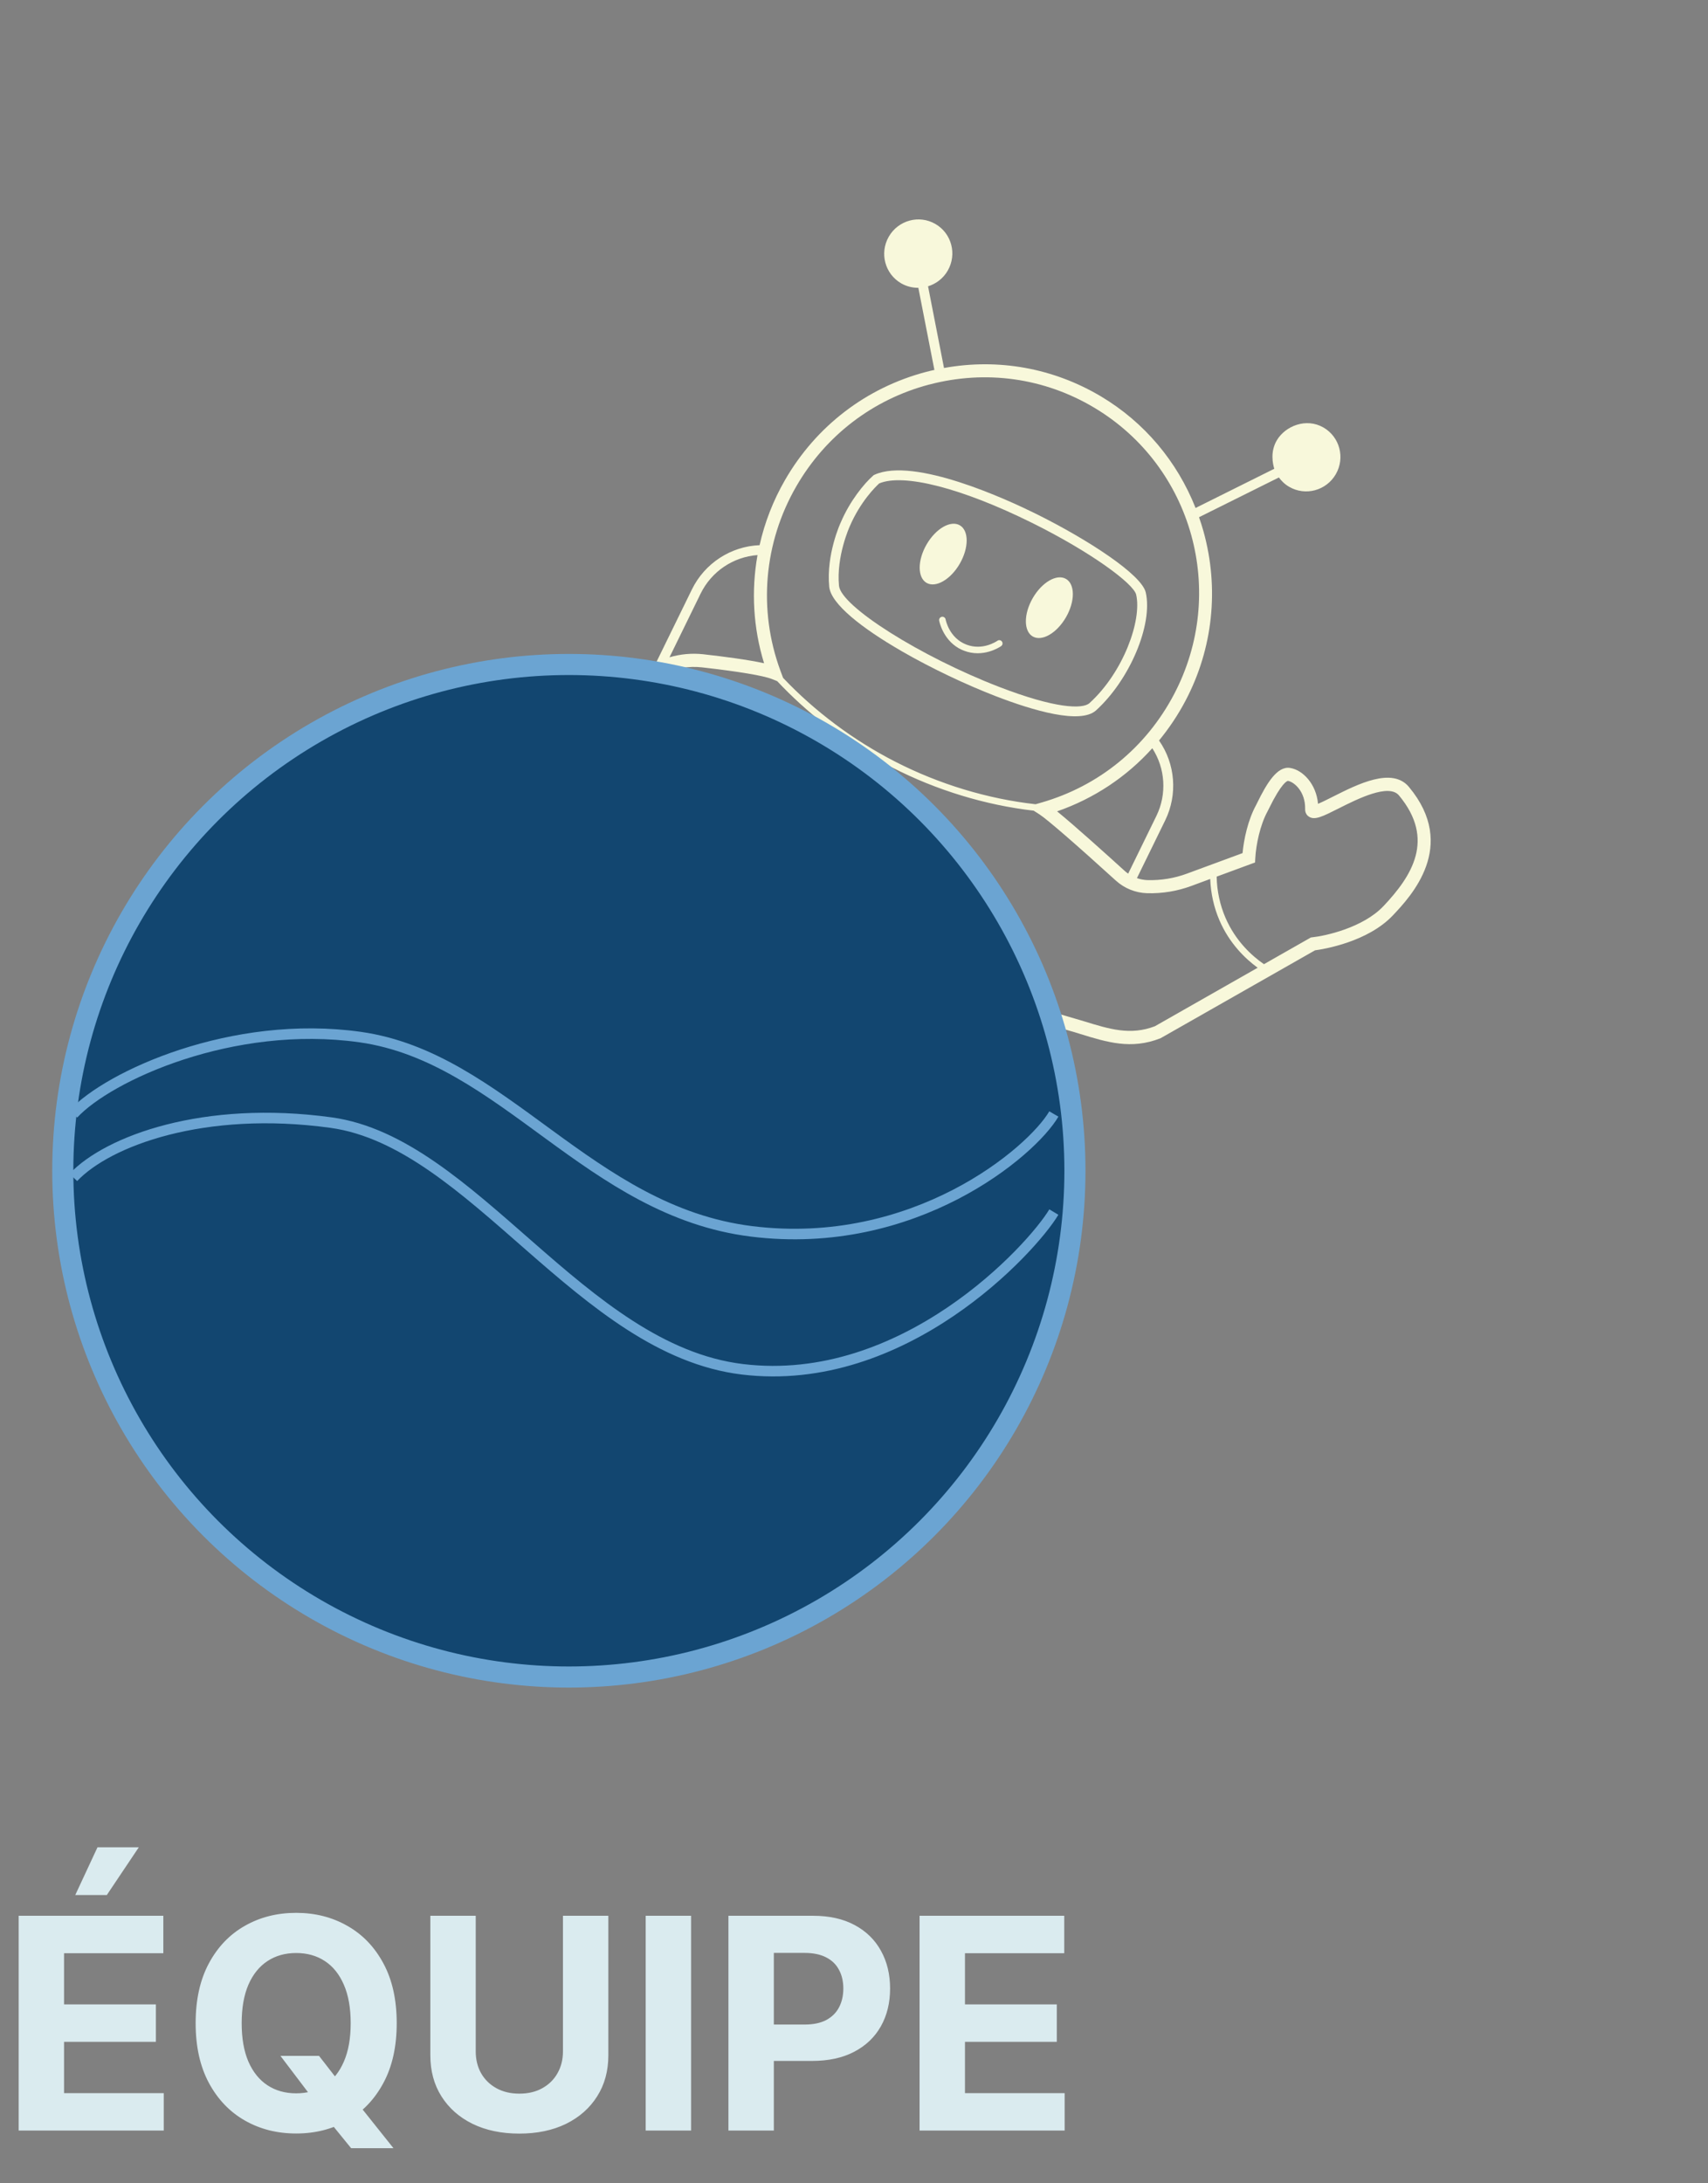 <svg width="162" height="207" viewBox="0 0 162 207" fill="none" xmlns="http://www.w3.org/2000/svg">
<rect x="0" y="0" width="162" height="207" fill="#808080" stroke="none"/>
<g clip-path="url(#clip0_1026_413)">
<path d="M90.921 61.452C91.079 61.544 91.251 61.625 91.435 61.695C93.24 62.387 94.783 61.376 94.953 61.261C95.095 61.163 95.132 60.969 95.034 60.829C94.937 60.687 94.743 60.65 94.604 60.75C94.461 60.848 93.172 61.693 91.662 61.116C90.033 60.493 89.703 58.796 89.689 58.727C89.658 58.558 89.497 58.446 89.328 58.479C89.159 58.511 89.047 58.673 89.078 58.843C89.094 58.92 89.418 60.584 90.924 61.454L90.921 61.452Z" fill="#F8F8DB"/>
<path d="M87.882 55.262C88.752 55.764 90.163 54.949 91.034 53.442C91.904 51.934 91.904 50.305 91.034 49.803C90.164 49.301 88.753 50.116 87.883 51.623C87.013 53.13 87.013 54.76 87.882 55.262Z" fill="#F8F8DB"/>
<path d="M97.954 60.345C98.823 60.847 100.234 60.033 101.105 58.525C101.975 57.017 101.975 55.388 101.105 54.886C100.236 54.384 98.825 55.198 97.954 56.706C97.084 58.214 97.084 59.843 97.954 60.345Z" fill="#F8F8DB"/>
<path d="M85.486 61.719C88.344 63.369 91.643 64.924 94.446 66.006C97.966 67.364 102.476 68.7 103.961 67.349C107.159 64.442 109.358 59.222 108.673 56.175C108.289 54.472 103.146 51.135 98.263 48.716C95.626 47.41 86.726 43.284 82.935 45.016L82.872 45.044L82.821 45.09C81.956 45.852 80.626 47.473 79.748 49.521C79.691 49.643 78.359 52.564 78.649 55.625C78.802 57.262 81.773 59.572 85.49 61.718L85.486 61.719ZM83.38 45.838C85.69 44.855 91.216 46.272 97.848 49.554C103.488 52.346 107.53 55.342 107.765 56.385C108.316 58.833 106.541 63.747 103.34 66.658C102.678 67.26 100.083 67.174 94.786 65.132C87.291 62.242 79.757 57.486 79.576 55.532C79.312 52.729 80.581 49.937 80.598 49.9C81.613 47.542 83.055 46.141 83.383 45.84L83.38 45.838Z" fill="#F8F8DB"/>
<path d="M133.639 74.614C132.049 72.702 128.797 74.337 126.425 75.533C125.947 75.772 125.39 76.056 125.012 76.209C124.845 74.329 123.57 72.998 122.36 72.808C121.137 72.614 120.141 74.283 119.244 76.115C119.193 76.222 119.155 76.301 119.13 76.344C118.365 77.744 117.975 79.572 117.855 80.883L112.577 82.83C111.377 83.272 110.123 83.478 108.848 83.445C108.499 83.434 108.162 83.369 107.836 83.257L110.518 77.775C111.716 75.321 111.475 72.411 109.931 70.208C110.881 69.052 111.727 67.793 112.443 66.434C115.045 61.5 115.652 55.801 114.152 50.391C114.027 49.933 113.878 49.484 113.724 49.038L121.3 45.269C121.52 45.569 121.838 45.904 122.281 46.159C123.824 47.05 125.802 46.513 126.699 44.959C127.596 43.405 127.072 41.424 125.529 40.533C123.89 39.586 121.918 40.386 121.112 41.733C120.461 42.817 120.72 43.986 120.863 44.444L113.397 48.161C111.648 43.735 108.533 40.038 104.447 37.596C99.912 34.891 94.682 33.954 89.537 34.89L88.023 27.144C88.78 26.911 89.46 26.403 89.889 25.66C90.786 24.106 90.263 22.125 88.719 21.234C87.177 20.343 85.199 20.88 84.302 22.434C83.405 23.988 83.928 25.969 85.471 26.86C85.986 27.158 86.549 27.292 87.103 27.287L88.626 35.074C88.363 35.131 88.104 35.19 87.842 35.259C82.161 36.757 77.41 40.395 74.461 45.503C73.331 47.459 72.524 49.545 72.045 51.689C69.321 51.796 66.843 53.399 65.626 55.885L62.232 62.822L50.178 68.201C49.611 68.453 49.05 68.742 48.513 69.059C48.23 69.227 47.943 69.407 47.667 69.594C47.428 69.755 47.189 69.927 46.954 70.104L42.284 73.631C41.159 73.709 37.41 74.129 35.019 76.232C33.17 77.86 28.263 82.183 32.375 88.192C33.779 90.247 37.166 88.923 39.639 87.955C40.138 87.76 40.72 87.534 41.109 87.416C41.099 89.306 42.245 90.749 43.432 91.053C44.63 91.359 45.778 89.791 46.84 88.051C46.899 87.948 46.947 87.872 46.977 87.832C48.035 86.266 48.644 83.965 48.783 82.665C49.795 82.046 51.306 81.629 52.537 81.287C52.809 81.214 53.065 81.142 53.307 81.069L52.663 82.383C51.117 85.545 51.958 89.269 54.64 91.434L53.785 95.314L50.529 101.585L45.87 114.743L41.443 117.094C38.338 118.815 36.48 121.803 36.6 124.899L36.644 126.002C36.675 126.827 37.118 127.565 37.829 127.976L37.837 127.981C39.742 129.07 43.226 131.042 45.157 132.005C46.079 132.465 47.135 132.545 48.133 132.228C49.319 131.853 50.956 131.263 52.398 130.741C52.963 130.538 53.501 130.344 53.979 130.173C54.946 129.83 55.792 129.22 56.417 128.41L57.231 127.359C57.697 126.756 57.961 126.008 57.974 125.248L58.028 122.018C58.031 121.883 58.079 121.752 58.148 121.662L70.182 107.642C70.377 112.299 70.997 125.87 71.083 127.728L68.272 131.81C66.493 134.054 66.817 136.76 66.865 137.098C66.996 138.971 67.254 142.417 69.254 143.434C70.018 143.883 76.007 147.348 78.591 147.359C81.658 147.371 84.615 142.874 85.183 141.76C86.136 139.893 84.585 136.327 83.531 134.533L81.907 131.502L83.395 126.91L85.693 119.614L88.246 110.551L89.69 108.384C92.915 108.909 96.099 107.274 97.562 104.281L100.852 97.554L101.869 97.85L102.404 98.014C105.021 98.823 107.283 99.523 110.033 98.452L110.075 98.436L124.727 90.101C125.533 89.993 129.726 89.319 132.126 86.773C133.815 84.981 138.301 80.217 133.647 74.626L133.639 74.614ZM109.678 77.366L107.005 82.831C106.888 82.749 106.777 82.663 106.669 82.565C104.84 80.904 101.925 78.28 100.264 76.925C103.772 75.707 106.85 73.654 109.293 70.942C110.528 72.844 110.694 75.29 109.679 77.363L109.678 77.366ZM88.144 36.46C93.499 35.048 99.058 35.825 103.803 38.662C113.133 44.236 116.443 56.178 111.341 65.852C108.681 70.892 104.216 74.529 98.765 76.095L98.224 76.251C93.68 75.743 89.092 74.356 84.916 72.218C80.951 70.192 77.281 67.446 74.272 64.267L74.017 63.58C71.896 57.815 72.444 51.451 75.525 46.114C78.304 41.3 82.785 37.87 88.142 36.456L88.144 36.46ZM71.848 52.631C71.243 56.022 71.439 59.53 72.47 62.882C70.945 62.549 68.623 62.246 66.717 62.032C65.635 61.911 64.54 62.011 63.5 62.318L66.453 56.28C67.484 54.172 69.552 52.797 71.847 52.627L71.848 52.631ZM47.832 81.796L47.581 81.971L47.566 82.276C47.514 83.382 46.919 85.683 45.946 87.128C45.912 87.18 45.854 87.273 45.78 87.396C44.363 89.72 43.827 89.836 43.744 89.838C43.185 89.696 42.176 88.692 42.372 87.021C42.406 86.713 42.3 86.439 42.074 86.266C41.557 85.866 40.768 86.174 39.193 86.789C37.344 87.512 34.248 88.723 33.398 87.479C30.324 82.987 32.906 79.743 35.833 77.164C38.125 75.146 42.088 74.883 42.531 74.858L42.722 74.85L47.088 71.551C48.227 72.313 49.935 73.785 50.933 76.196C51.452 77.454 51.718 78.833 51.708 80.221C50.387 80.594 48.878 81.063 47.835 81.797L47.832 81.796ZM53.499 82.783L54.553 80.628C54.553 80.628 54.578 80.617 54.59 80.614L60.227 78.963L57.649 82.988C56.488 84.801 55.662 86.789 55.201 88.889L54.869 90.388C52.812 88.465 52.218 85.405 53.497 82.786L53.499 82.783ZM57.195 120.859C56.938 121.18 56.795 121.583 56.787 121.993L56.733 125.223C56.724 125.715 56.554 126.201 56.252 126.588L55.438 127.639C54.958 128.259 54.313 128.726 53.571 128.989C53.09 129.159 52.551 129.355 51.982 129.56C50.549 130.077 48.926 130.664 47.763 131.03C47.074 131.249 46.344 131.195 45.71 130.879C43.738 129.895 39.978 127.761 38.452 126.891C38.123 126.693 37.895 126.338 37.878 125.94L37.835 124.837C37.734 122.217 39.343 119.665 42.021 118.181L46.871 115.605L49.773 107.401C50.827 108.996 52.452 110.835 54.89 112.246L54.908 112.257C58.44 114.296 61.145 114.5 62.74 114.397L57.189 120.863L57.195 120.859ZM82.21 126.528L80.56 131.622L82.447 135.14C83.687 137.25 84.637 140.09 84.079 141.188C83.339 142.638 80.715 146.11 78.605 146.102C76.678 146.092 71.648 143.383 69.869 142.338L69.85 142.327L69.831 142.316C68.43 141.626 68.212 138.477 68.104 136.966L68.096 136.911C68.092 136.887 67.732 134.463 69.256 132.554L72.345 128.071L72.335 127.86C72.331 127.779 72.153 123.892 71.951 119.42C72.444 119.776 73.029 120.157 73.659 120.521C75.269 121.451 77.169 122.281 78.531 122.383C80.579 122.535 82.472 122.02 83.775 121.555L82.209 126.524L82.21 126.528ZM90.266 107.505L91.833 105.15C92.842 103.638 93.647 101.995 94.229 100.274L95.668 96.028L99.943 97.275L96.725 103.859C95.508 106.345 92.936 107.757 90.264 107.501L90.266 107.505ZM109.544 97.297C107.216 98.188 105.252 97.58 102.771 96.814L94.876 94.5L93.054 99.88C92.506 101.499 91.749 103.04 90.8 104.46L87.099 110.015L84.501 119.25L84.013 120.802C82.769 121.284 80.756 121.919 78.583 121.76C76.572 121.612 73.433 119.792 71.916 118.607C71.703 113.9 71.474 108.77 71.395 106.818C71.38 106.428 71.13 106.093 70.763 105.967C70.392 105.84 69.989 105.949 69.734 106.249L63.338 113.701C61.561 113.929 58.91 113.836 55.228 111.71L55.209 111.699C52.663 110.229 51.038 108.264 50.043 106.648L51.651 102.103L54.962 95.724L56.414 89.143C56.846 87.187 57.612 85.338 58.695 83.65L63.061 76.831L54.202 79.427L54.099 79.469C53.733 79.65 53.056 79.843 52.328 80.046C52.316 78.634 52.039 77.231 51.507 75.951C50.501 73.518 48.813 71.992 47.615 71.153L47.697 71.092C47.913 70.928 48.133 70.771 48.355 70.621C48.612 70.449 48.873 70.282 49.137 70.129C49.632 69.835 50.151 69.568 50.676 69.335L63.012 63.827C64.129 63.33 65.363 63.138 66.577 63.273C69.994 63.657 72.41 64.058 73.209 64.378L73.718 64.582C76.491 67.538 79.825 70.129 83.442 72.138C83.837 72.359 84.236 72.572 84.641 72.776C88.848 74.928 93.465 76.332 98.043 76.861L98.602 77.219C99.326 77.688 102.034 80.033 105.837 83.49C106.652 84.23 107.705 84.655 108.807 84.686C110.241 84.725 111.652 84.494 112.998 83.996L114.786 83.335C114.839 84.694 115.136 86.037 115.666 87.265C116.615 89.457 118.111 90.894 119.287 91.752L109.546 97.295L109.544 97.297ZM131.219 85.908C129.281 87.963 125.688 88.739 124.466 88.866L124.336 88.881L119.882 91.415C118.744 90.628 117.191 89.227 116.235 87.017C115.709 85.802 115.423 84.463 115.397 83.114L119.038 81.772L119.061 81.36C119.133 80.082 119.517 78.222 120.217 76.94C120.249 76.886 120.295 76.786 120.359 76.657C121.555 74.213 122.077 74.046 122.159 74.036C122.726 74.125 123.825 75.03 123.789 76.71C123.782 77.019 123.915 77.284 124.157 77.434C124.711 77.79 125.47 77.403 126.98 76.642C128.754 75.75 131.723 74.257 132.688 75.413C136.167 79.594 133.9 83.063 131.224 85.906L131.219 85.908Z" fill="#F8F8DB"/>
<path d="M82.219 79.896C77.611 77.236 71.683 78.847 69.004 83.487C66.325 88.127 67.894 94.067 72.501 96.727C77.109 99.387 83.037 97.776 85.716 93.136C88.395 88.496 86.826 82.556 82.219 79.896ZM72.812 96.189C68.499 93.699 67.031 88.142 69.539 83.799C72.046 79.456 77.593 77.949 81.905 80.439C86.218 82.929 87.686 88.486 85.178 92.829C82.671 97.171 77.124 98.679 72.812 96.189Z" fill="#F8F8DB"/>
</g>
<circle cx="53.955" cy="111" r="48" fill="#124670" stroke="#6BA4D2" stroke-width="2"/>
<path d="M6.955 105.617C10.263 102.035 22.026 96.614 34.156 98.326C47.757 100.244 55.844 114.827 71.283 116.746C86.721 118.665 97.872 109.199 99.955 105.617" stroke="#6BA4D2"/>
<path d="M6.955 111.631C10.237 108.166 19.355 104.777 31.39 106.433C44.884 108.289 55.096 127.967 70.413 129.823C85.731 131.68 97.888 118.381 99.955 114.916" stroke="#6BA4D2"/>
<path d="M1.77 202V181.636H15.492V185.186H6.075V190.038H14.786V193.588H6.075V198.45H15.531V202H1.77ZM7.139 179.668L9.247 175.143H13.165L10.132 179.668H7.139ZM26.601 194.92H30.26L32.099 197.287L33.909 199.395L37.319 203.67H33.302L30.956 200.787L29.753 199.077L26.601 194.92ZM37.627 191.818C37.627 194.039 37.207 195.928 36.365 197.486C35.529 199.044 34.389 200.233 32.944 201.055C31.506 201.871 29.888 202.278 28.092 202.278C26.282 202.278 24.658 201.867 23.22 201.045C21.781 200.223 20.645 199.034 19.809 197.476C18.974 195.918 18.556 194.032 18.556 191.818C18.556 189.598 18.974 187.708 19.809 186.151C20.645 184.593 21.781 183.406 23.22 182.591C24.658 181.769 26.282 181.358 28.092 181.358C29.888 181.358 31.506 181.769 32.944 182.591C34.389 183.406 35.529 184.593 36.365 186.151C37.207 187.708 37.627 189.598 37.627 191.818ZM33.262 191.818C33.262 190.38 33.047 189.167 32.616 188.179C32.192 187.191 31.592 186.442 30.816 185.932C30.041 185.421 29.133 185.166 28.092 185.166C27.051 185.166 26.143 185.421 25.367 185.932C24.592 186.442 23.989 187.191 23.558 188.179C23.134 189.167 22.922 190.38 22.922 191.818C22.922 193.257 23.134 194.47 23.558 195.457C23.989 196.445 24.592 197.194 25.367 197.705C26.143 198.215 27.051 198.47 28.092 198.47C29.133 198.47 30.041 198.215 30.816 197.705C31.592 197.194 32.192 196.445 32.616 195.457C33.047 194.47 33.262 193.257 33.262 191.818ZM53.395 181.636H57.7V194.861C57.7 196.346 57.346 197.645 56.636 198.759C55.934 199.872 54.949 200.741 53.683 201.364C52.417 201.98 50.942 202.288 49.258 202.288C47.568 202.288 46.09 201.98 44.824 201.364C43.558 200.741 42.573 199.872 41.871 198.759C41.168 197.645 40.817 196.346 40.817 194.861V181.636H45.122V194.493C45.122 195.268 45.291 195.958 45.629 196.561C45.974 197.164 46.458 197.638 47.081 197.983C47.704 198.328 48.43 198.5 49.258 198.5C50.094 198.5 50.82 198.328 51.436 197.983C52.059 197.638 52.54 197.164 52.878 196.561C53.222 195.958 53.395 195.268 53.395 194.493V181.636ZM65.548 181.636V202H61.242V181.636H65.548ZM69.09 202V181.636H77.124C78.669 181.636 79.985 181.931 81.072 182.521C82.159 183.105 82.987 183.917 83.558 184.957C84.134 185.991 84.423 187.185 84.423 188.537C84.423 189.889 84.131 191.082 83.548 192.116C82.964 193.151 82.119 193.956 81.012 194.533C79.912 195.109 78.579 195.398 77.015 195.398H71.894V191.947H76.319C77.147 191.947 77.83 191.805 78.367 191.52C78.911 191.228 79.315 190.827 79.58 190.317C79.852 189.8 79.988 189.206 79.988 188.537C79.988 187.861 79.852 187.271 79.58 186.767C79.315 186.257 78.911 185.862 78.367 185.584C77.824 185.299 77.134 185.156 76.299 185.156H73.396V202H69.09ZM87.219 202V181.636H100.941V185.186H91.525V190.038H100.235V193.588H91.525V198.45H100.98V202H87.219Z" fill="#DAEBEF"/>
<defs>
<clipPath id="clip0_1026_413">
<rect width="105.354" height="134.494" fill="white" transform="translate(70.247) rotate(30)"/>
</clipPath>
</defs>
</svg>

